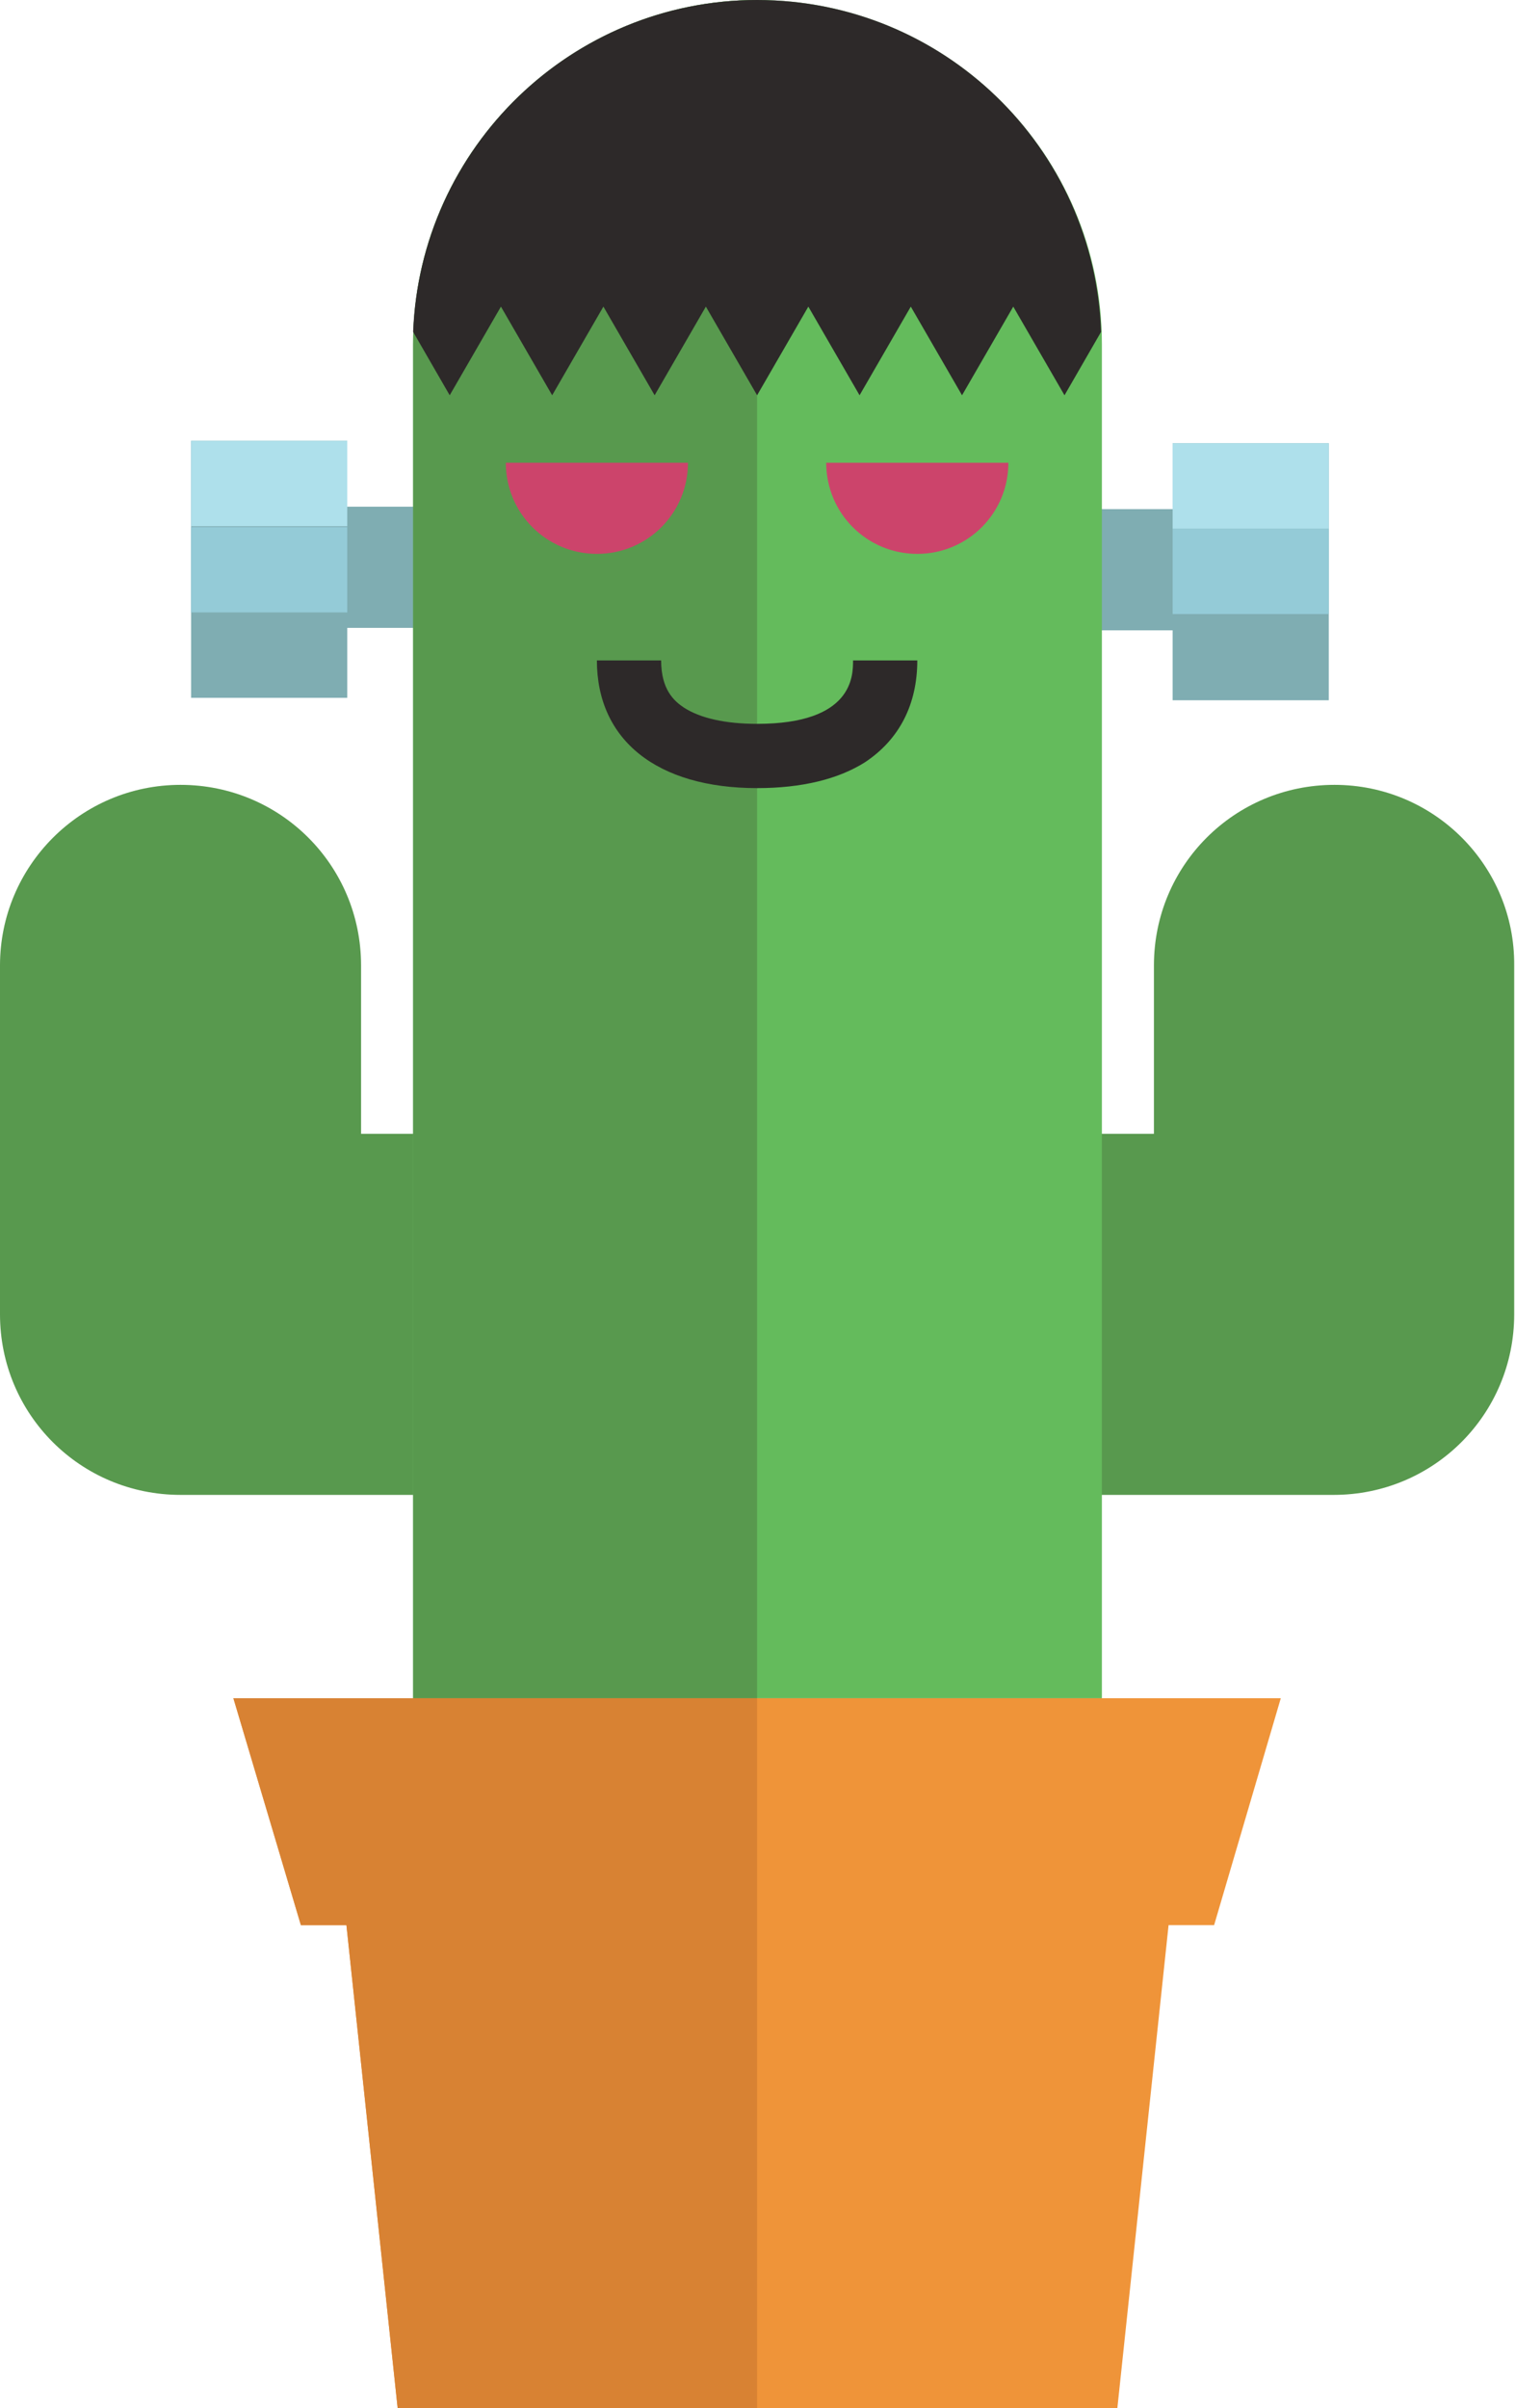 <?xml version="1.0" encoding="utf-8"?>
<!-- Generator: Adobe Illustrator 18.1.1, SVG Export Plug-In . SVG Version: 6.00 Build 0)  -->
<svg version="1.1" id="Layer_1" xmlns="http://www.w3.org/2000/svg" xmlns:xlink="http://www.w3.org/1999/xlink" x="0px" y="0px"
	 width="186.3px" height="296.1px" viewBox="0 0 186.3 296.1" enable-background="new 0 0 186.3 296.1" xml:space="preserve">
<g>
	<rect x="38.2" y="62.3" fill="#7FADB2" width="19.7" height="14.9"/>
	<g>
		<rect x="23.5" y="54.2" fill="#7FADB2" width="19.2" height="31.6"/>
		<rect x="23.5" y="64.8" fill="#94CBD7" width="19.2" height="10.5"/>
		<rect x="23.5" y="54.2" fill="#AEE0EB" width="19.2" height="10.5"/>
	</g>
</g>
<g>
	<rect x="129.1" y="62.6" fill="#7FADB2" width="19.7" height="14.9"/>
	<g>
		<rect x="144.2" y="54.5" fill="#7FADB2" width="19.2" height="31.6"/>
		<rect x="144.2" y="65" fill="#94CBD7" width="19.2" height="10.5"/>
		<rect x="144.2" y="54.5" fill="#AEE0EB" width="19.2" height="10.5"/>
	</g>
</g>
<g>
	<path fill="#58994E" d="M164.1,96.5c-12.3,0-22.2,9.9-22.2,22.2v20.7H124v44.4h40c12.3,0,22.2-9.9,22.2-22.2v-42.9
		C186.3,106.5,176.4,96.5,164.1,96.5z"/>
	<path fill="#58994E" d="M22.2,96.5c12.3,0,22.2,9.9,22.2,22.2v20.7h17.8v44.4h-40C9.9,183.8,0,173.9,0,161.6l0-42.9
		C0,106.5,9.9,96.5,22.2,96.5z"/>
	<g>
		<path fill="#64BB5C" d="M93.1,0C69.8,0,50.8,19,50.8,42.3v166.5h84.7V42.3C135.5,19,116.5,0,93.1,0z"/>
		<path fill="#58994E" d="M50.8,42.3v166.5h42.3V0C69.8,0,50.8,19,50.8,42.3z"/>
	</g>
</g>
<polygon fill="#EF9439" points="157.5,208.8 28.7,208.8 37,236.7 42.6,236.7 48.9,296.1 137.4,296.1 143.7,236.7 149.3,236.7 "/>
<polygon fill="#D88233" points="28.7,208.8 37,236.7 42.6,236.7 48.9,296.1 93.1,296.1 93.1,236.7 93.1,235.2 93.1,208.8 "/>
<g>
	<path fill="#CC446B" d="M84.6,56.9c0,6.2-5,11.2-11.2,11.2s-11.2-5-11.2-11.2H84.6z"/>
	<path fill="#CC446B" d="M124,56.9c0,6.2-5,11.2-11.2,11.2c-6.2,0-11.2-5-11.2-11.2H124z"/>
</g>
<path fill="#2D2929" d="M93.1,96.9c-12.3,0-19.7-5.9-19.7-15.7h7.9c0,3.6,1.6,5,2.8,5.8c2,1.3,5.1,2,9,2c11.8,0,11.8-5.9,11.8-7.8
	h7.9c0,5.4-2.2,9.7-6.4,12.5C103.1,95.8,98.6,96.9,93.1,96.9z"/>
<path fill="#2D2929" d="M93.1,0C70.3,0,51.7,18.1,50.8,40.8l4.5,7.8l6.3-10.9l6.3,10.9l6.3-10.9l6.3,10.9l6.3-10.9l6.3,10.9
	l6.3-10.9l6.3,10.9l6.3-10.9l6.3,10.9l6.3-10.9l6.3,10.9l4.5-7.8C134.6,18.1,116,0,93.1,0z"/>
</svg>
